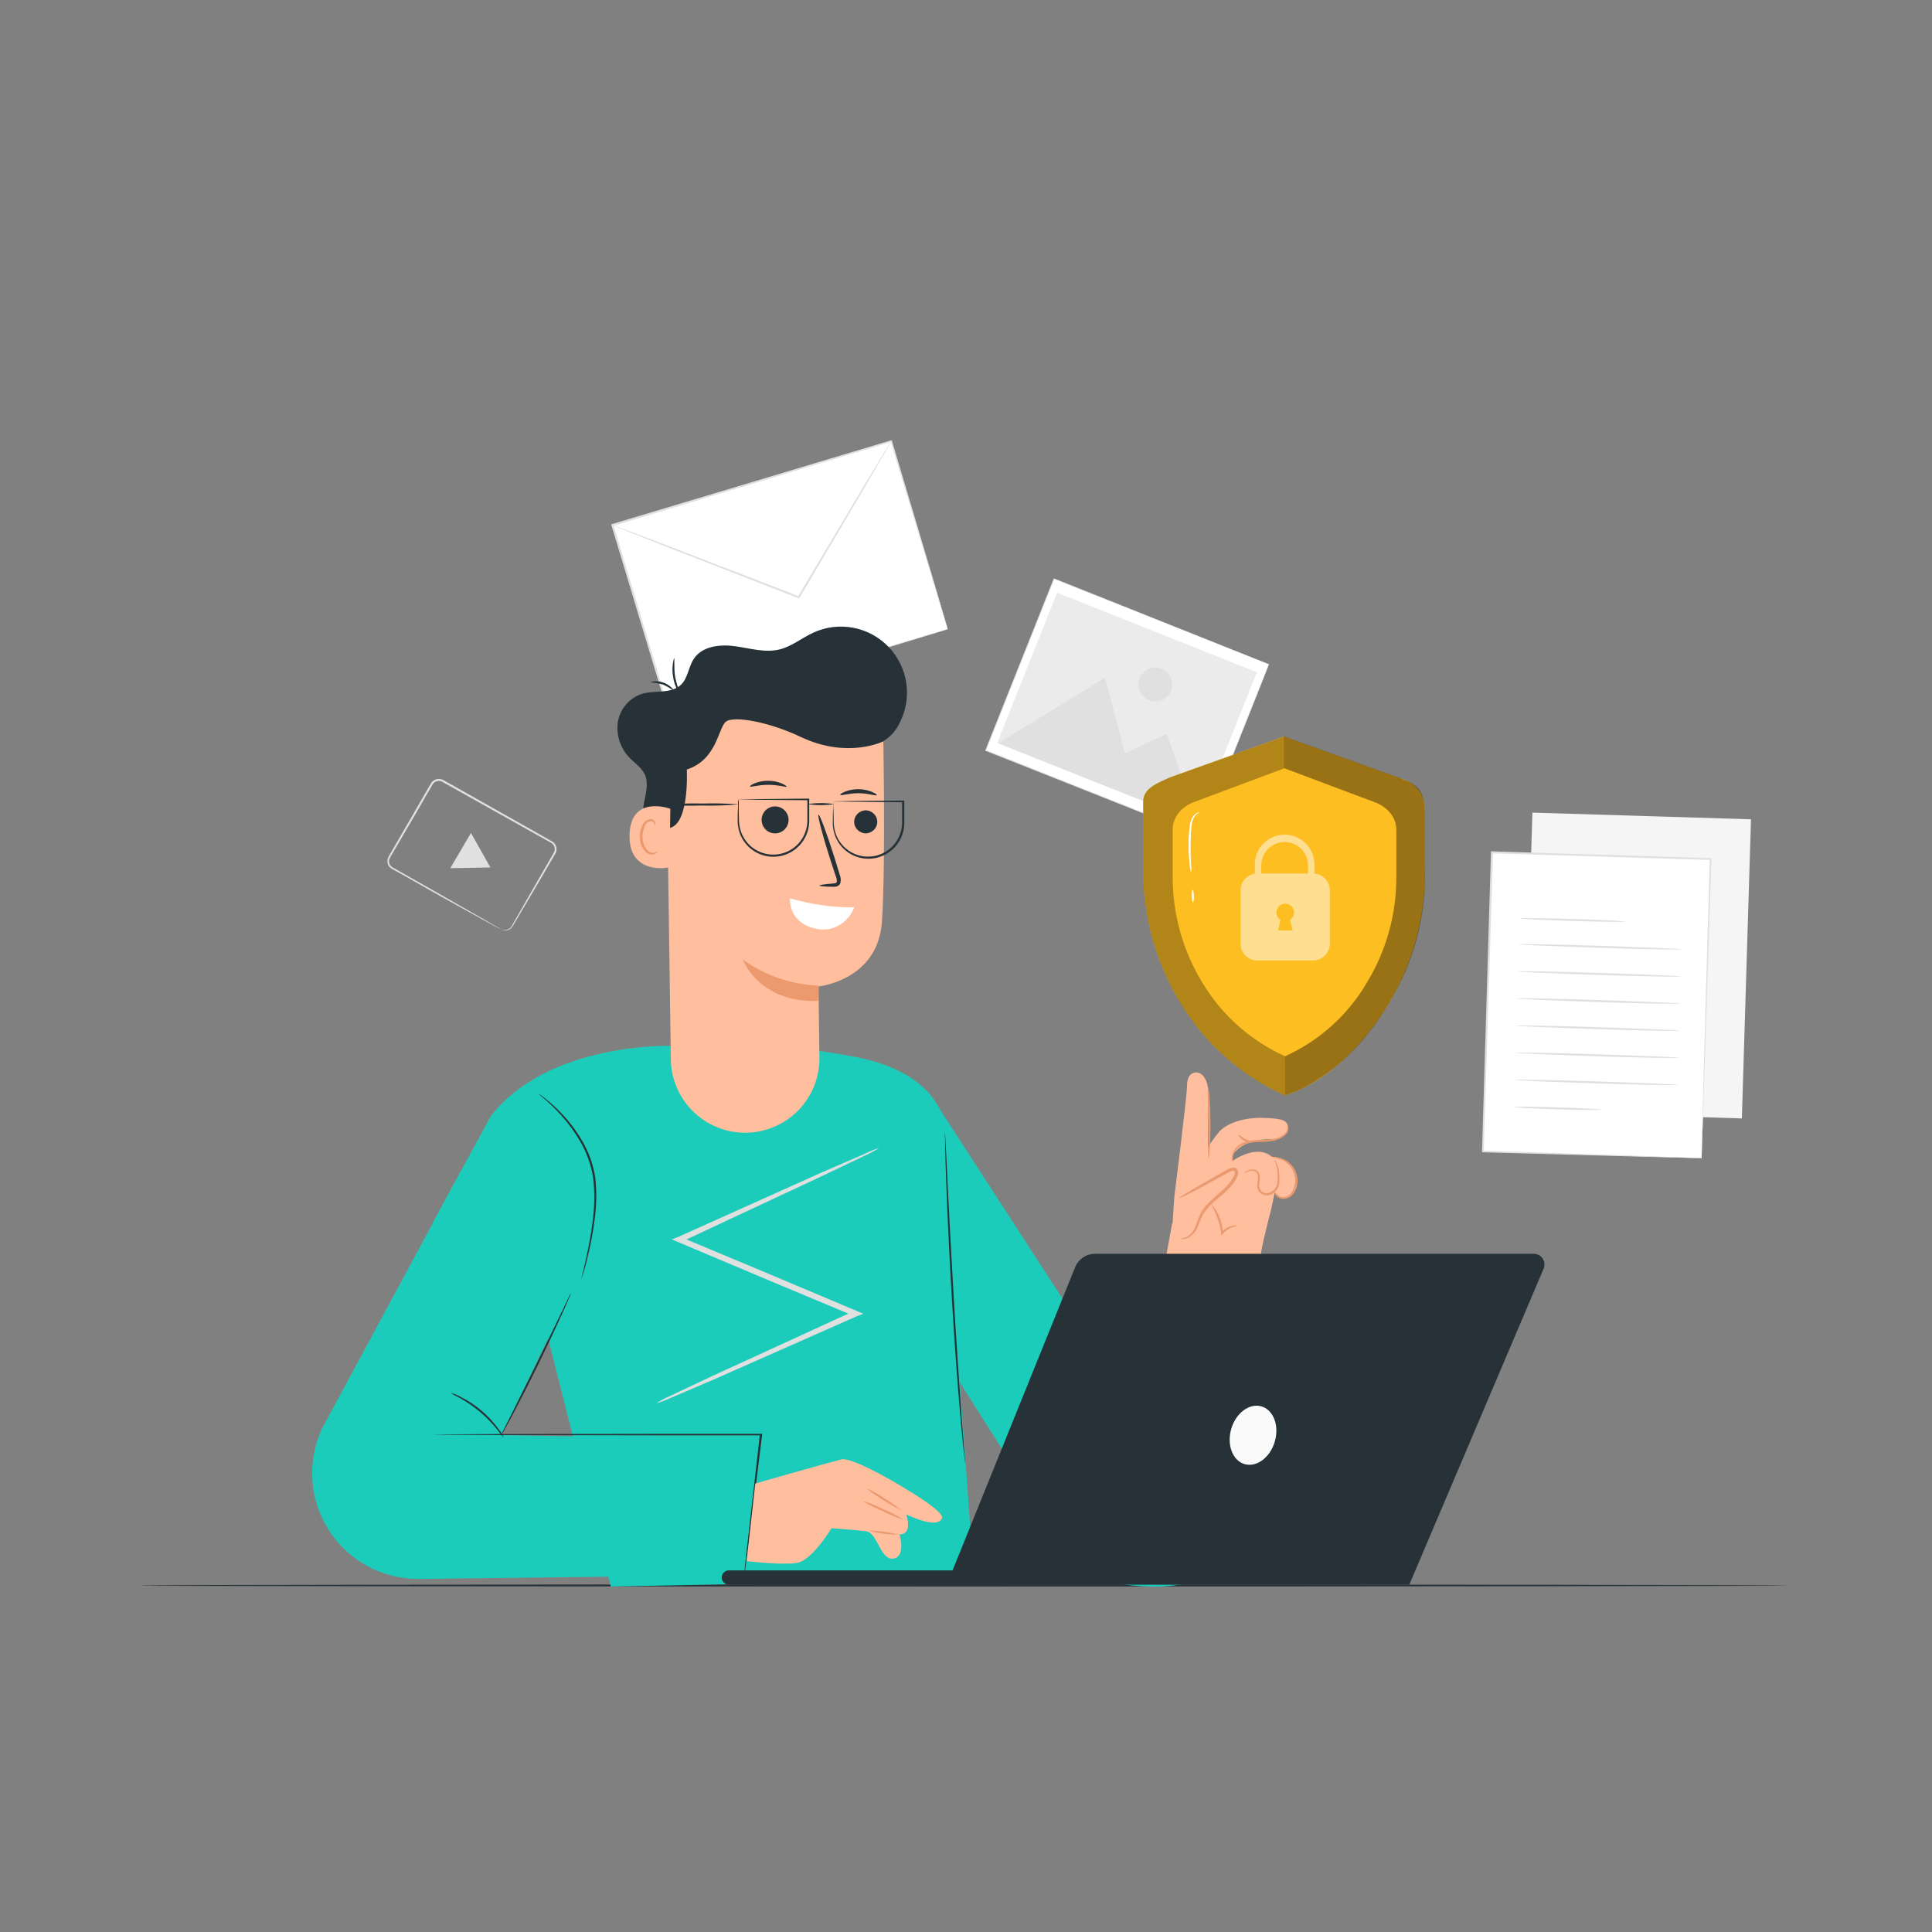 <svg width="541" height="541" viewBox="0 0 541 541" fill="none" xmlns="http://www.w3.org/2000/svg">
<rect x="0" y="0" width="541" height="541" fill="#808080" stroke="none"/>
<g clip-path="url(#clip0_601_8294)">
<path d="M249.558 123.548L171.474 147.034L187.304 199.666L265.389 176.18L249.558 123.548Z" fill="white"/>
<path d="M265.402 176.129C265.402 176.129 265.283 175.795 265.089 175.168C264.894 174.542 264.603 173.591 264.225 172.382C263.48 169.941 262.378 166.366 260.985 161.809C258.198 152.661 254.213 139.539 249.353 123.566L249.634 123.717L171.572 147.293L171.766 146.937L187.577 199.576L187.253 199.403L243.5 182.609L259.602 177.846L263.922 176.583L265.002 176.259L265.391 176.162L265.046 176.281L263.966 176.626L259.732 177.922L243.726 182.815L187.394 199.889L187.145 199.965L187.07 199.716C182.242 183.678 176.864 165.848 171.215 147.088L171.14 146.818L171.399 146.742L249.494 123.306L249.71 123.242L249.774 123.458C254.559 139.517 258.479 152.704 261.222 161.895C262.562 166.453 263.62 170.017 264.333 172.468C264.689 173.656 264.948 174.574 265.143 175.222C265.337 175.87 265.402 176.129 265.402 176.129Z" fill="#E0E0E0"/>
<path d="M249.569 123.533C249.541 123.616 249.505 123.695 249.461 123.771L249.094 124.44C248.738 125.056 248.252 125.909 247.647 126.989L242.193 136.353L223.898 167.381L223.768 167.586L223.552 167.5L221.165 166.582L185.99 152.855L175.352 148.643L172.479 147.466L171.734 147.153C171.645 147.123 171.561 147.079 171.485 147.023C171.579 147.031 171.671 147.057 171.755 147.099L172.511 147.358L175.438 148.438L186.13 152.488L221.36 166.053L223.757 166.982L223.412 167.1C230.648 154.95 237.149 144.064 241.858 136.148L247.463 126.881C248.111 125.801 248.63 124.991 248.997 124.376L249.418 123.738C249.505 123.598 249.559 123.522 249.569 123.533Z" fill="#E0E0E0"/>
<path d="M429.108 227.55L426.549 311.309L487.756 313.179L490.315 229.421L429.108 227.55Z" fill="#F5F5F5"/>
<path d="M417.839 238.685L415.28 322.443L476.488 324.313L479.047 240.555L417.839 238.685Z" fill="white"/>
<path d="M476.478 324.294C476.47 324.158 476.47 324.021 476.478 323.884C476.478 323.603 476.478 323.214 476.478 322.707C476.478 321.627 476.532 320.115 476.586 318.128C476.694 314.121 476.845 308.3 477.039 300.923C477.46 286.181 478.054 265.283 478.756 240.54L479.005 240.8L417.801 238.953L418.093 238.683C417.11 270.003 416.214 298.936 415.479 322.437L415.252 322.199L459.705 323.679L472.071 324.111L475.311 324.24L476.445 324.294H475.365L472.125 324.219L459.813 323.906L415.22 322.664H414.993V322.437C415.695 298.925 416.559 269.96 417.499 238.672V238.391H417.79L478.983 240.292H479.242V240.551C478.432 265.391 477.752 286.322 477.266 301.096C477.018 308.44 476.812 314.25 476.683 318.236C476.607 320.201 476.553 321.713 476.51 322.761C476.51 323.258 476.51 323.646 476.456 323.916C476.402 324.186 476.478 324.294 476.478 324.294Z" fill="#E0E0E0"/>
<path d="M455.18 258.058C455.18 258.22 448.516 258.134 440.308 257.885C432.1 257.637 425.437 257.302 425.437 257.151C425.437 257 432.111 257.075 440.319 257.324C448.527 257.572 455.18 257.907 455.18 258.058Z" fill="#E0E0E0"/>
<path d="M470.99 265.834C470.99 265.985 460.73 265.834 448.073 265.413C435.415 264.992 425.155 264.581 425.166 264.43C425.177 264.279 435.426 264.43 448.094 264.851C460.763 265.273 471.001 265.672 470.99 265.834Z" fill="#E0E0E0"/>
<path d="M470.764 273.427C470.764 273.578 460.493 273.427 447.836 273.005C435.178 272.584 424.929 272.174 424.929 272.023C424.929 271.871 435.2 272.023 447.857 272.444C460.515 272.865 470.764 273.265 470.764 273.427Z" fill="#E0E0E0"/>
<path d="M470.527 281.019C470.527 281.17 460.267 281.019 447.609 280.598C434.951 280.176 424.702 279.766 424.702 279.615C424.702 279.464 434.973 279.615 447.631 280.036C460.288 280.457 470.537 280.889 470.527 281.019Z" fill="#E0E0E0"/>
<path d="M470.3 288.611C470.3 288.762 460.029 288.611 447.382 288.19C434.736 287.769 424.465 287.358 424.465 287.207C424.465 287.056 434.736 287.207 447.393 287.628C460.051 288.05 470.3 288.449 470.3 288.611Z" fill="#E0E0E0"/>
<path d="M470.073 296.204C470.073 296.355 459.802 296.204 447.144 295.783C434.486 295.361 424.237 294.951 424.237 294.8C424.237 294.649 434.508 294.8 447.166 295.221C459.823 295.642 470.073 296.009 470.073 296.204Z" fill="#E0E0E0"/>
<path d="M469.835 303.796C469.835 303.947 459.564 303.796 446.918 303.375C434.271 302.954 424 302.543 424.011 302.392C424.022 302.241 434.271 302.392 446.928 302.813C459.586 303.235 469.846 303.634 469.835 303.796Z" fill="#E0E0E0"/>
<path d="M448.408 310.741C448.408 310.892 442.889 310.849 436.085 310.644C429.281 310.438 423.773 310.136 423.773 309.985C423.773 309.834 429.292 309.877 436.096 310.082C442.9 310.287 448.408 310.579 448.408 310.741Z" fill="#E0E0E0"/>
<path d="M295.181 162.053L276.029 210.156L336.193 234.11L355.345 186.007L295.181 162.053Z" fill="white"/>
<path d="M355.334 186.011L355.042 185.903L354.2 185.579L350.96 184.283L338.615 179.369L295.134 162.089L295.264 162.035L276.126 210.127L276.062 209.976L336.218 233.952H336.099C341.888 219.459 346.694 207.449 350.042 199.057C351.726 194.867 353.044 191.573 353.94 189.337L355.02 186.778L355.377 185.892L355.042 186.767C354.815 187.35 354.48 188.203 354.038 189.316C353.152 191.562 351.878 194.856 350.193 199.036C346.856 207.438 342.071 219.48 336.315 234.006V234.093H336.228L275.986 210.257H275.878V210.149C282.801 192.783 289.335 176.367 295.037 162.057V161.959H295.124L338.712 179.369L350.992 184.294L354.232 185.59L355.064 185.925L355.334 186.011Z" fill="#E0E0E0"/>
<path d="M296.005 165.961L279.266 208.003L335.205 230.275L351.944 188.233L296.005 165.961Z" fill="#EBEBEB"/>
<path d="M279.485 208.13L309.434 189.77L315.028 210.938L326.714 205.473L335.429 230.399L279.485 208.13Z" fill="#E0E0E0"/>
<path d="M327.945 193.409C327.598 194.281 327.001 195.03 326.228 195.562C325.455 196.094 324.542 196.384 323.604 196.397C322.667 196.41 321.746 196.144 320.959 195.633C320.172 195.123 319.555 194.39 319.184 193.529C318.814 192.667 318.707 191.714 318.878 190.792C319.049 189.87 319.49 189.019 320.144 188.347C320.799 187.676 321.638 187.213 322.556 187.018C323.473 186.824 324.428 186.905 325.299 187.253C325.878 187.483 326.405 187.825 326.852 188.259C327.298 188.693 327.654 189.21 327.9 189.782C328.146 190.354 328.276 190.969 328.284 191.591C328.292 192.214 328.177 192.832 327.945 193.409Z" fill="#E0E0E0"/>
<path d="M140.306 260.218C140.712 260.386 141.152 260.456 141.591 260.423C142.116 260.363 142.605 260.123 142.973 259.743C143.4 259.152 143.78 258.527 144.107 257.875L151.116 245.649L153.449 241.61L154.691 239.45C154.907 239.106 155.095 238.745 155.253 238.37C155.366 237.997 155.366 237.598 155.253 237.225C155.156 236.841 154.94 236.497 154.637 236.242C154.291 235.997 153.93 235.774 153.557 235.573L151.149 234.233L146.138 231.425L123.825 218.908C123.385 218.673 122.873 218.609 122.388 218.728C121.904 218.848 121.48 219.143 121.2 219.556L119.526 222.429C118.446 224.33 117.366 226.22 116.286 228.067L110.022 238.769C109.774 239.191 109.526 239.612 109.288 240.033C109.047 240.398 108.923 240.827 108.932 241.264C108.949 241.691 109.104 242.1 109.374 242.431C109.681 242.749 110.048 243.002 110.454 243.176L115.174 245.854L123.62 250.649L135.845 257.637L139.161 259.559L140.014 260.067C140.208 260.186 140.306 260.251 140.295 260.261L139.992 260.121L139.107 259.657L135.748 257.821L123.425 250.995L114.98 246.211L110.249 243.565C109.791 243.362 109.376 243.072 109.029 242.711C108.691 242.294 108.498 241.779 108.478 241.243C108.455 240.708 108.598 240.18 108.888 239.731C109.126 239.309 109.374 238.888 109.623 238.467L115.811 227.786L119.051 222.148L120.747 219.243C121.104 218.713 121.646 218.335 122.266 218.181C122.887 218.028 123.542 218.11 124.106 218.411L146.397 230.972L151.408 233.801L153.795 235.162C154.207 235.372 154.604 235.61 154.983 235.875C155.359 236.196 155.627 236.627 155.75 237.106C155.879 237.565 155.879 238.051 155.75 238.51C155.577 238.919 155.372 239.313 155.134 239.687L153.87 241.847L151.516 245.876C148.503 250.973 146.062 255.11 144.356 258.015C144.001 258.668 143.597 259.293 143.146 259.883C142.744 260.277 142.217 260.518 141.656 260.564C141.316 260.589 140.976 260.533 140.662 260.402C140.535 260.357 140.415 260.296 140.306 260.218Z" fill="#E0E0E0"/>
<path d="M134.603 238.078L137.325 242.906L131.709 243.014L126.093 243.111L128.987 238.175L131.882 233.24L134.603 238.078Z" fill="#E0E0E0"/>
<path d="M500.864 443.969C500.864 444.131 397.562 444.261 270.176 444.261C142.79 444.261 39.456 444.153 39.456 443.969C39.456 443.786 142.736 443.667 270.176 443.667C397.616 443.667 500.864 443.829 500.864 443.969Z" fill="#263238"/>
<path d="M153.655 375.378L121.05 342.622L137.444 312.512C153.839 291.516 188.55 292.866 188.55 292.866C205.674 291.702 222.878 292.759 239.731 296.009C267.303 301.409 265.079 319.618 265.079 319.618L268.772 387.194L272.736 442.22L171.054 444.272L153.655 375.422" fill="#1CCCBA"/>
<path d="M208.433 441.053L117.356 442.133C112.339 442.192 107.389 440.974 102.972 438.594C98.555 436.214 94.815 432.751 92.103 428.529C89.392 424.307 87.798 419.465 87.472 414.458C87.145 409.451 88.097 404.443 90.237 399.905L129.182 327.686L164.66 351.662L140.457 401.849L214.178 403.167L208.433 441.053Z" fill="#1CCCBA"/>
<path d="M261.86 308.602L334.944 421.44L292.306 424.227C292.306 424.227 266.839 384.105 267.412 384.926C268.427 386.438 261.86 308.602 261.86 308.602Z" fill="#1CCCBA"/>
<path d="M162.824 358.152C162.827 357.954 162.86 357.757 162.921 357.569C163.029 357.137 163.148 356.597 163.31 355.928C163.645 354.513 164.142 352.461 164.649 349.912C165.157 347.363 165.729 344.296 166.086 340.883C166.525 337.184 166.525 333.447 166.086 329.748C165.5 326.081 164.221 322.558 162.317 319.37C160.786 316.744 158.976 314.293 156.917 312.058C155.529 310.53 154.05 309.088 152.489 307.738C151.893 307.272 151.324 306.775 150.782 306.248C150.958 306.335 151.124 306.44 151.279 306.561C151.581 306.788 152.067 307.101 152.629 307.565C154.253 308.847 155.783 310.244 157.208 311.745C159.337 313.963 161.207 316.416 162.781 319.056C164.752 322.295 166.073 325.886 166.669 329.63C167.097 333.374 167.068 337.157 166.583 340.894C166.218 343.935 165.699 346.956 165.027 349.944C164.466 352.504 163.947 354.545 163.505 355.949C163.31 356.651 163.137 357.191 163.019 357.558C162.973 357.762 162.908 357.961 162.824 358.152Z" fill="#263238"/>
<path d="M159.887 362.041C159.731 362.603 159.521 363.149 159.261 363.671C158.829 364.751 158.181 366.199 157.349 367.991C155.697 371.653 153.353 376.685 150.653 382.193C147.953 387.701 145.404 392.637 143.514 396.233C142.564 398.005 141.786 399.473 141.235 400.413C140.972 400.936 140.669 401.438 140.328 401.914C140.522 401.363 140.76 400.828 141.041 400.316C141.592 399.236 142.305 397.789 143.201 396.05L150.189 382.01C152.835 376.534 155.243 371.588 157.036 367.883C157.878 366.144 158.569 364.697 159.109 363.563C159.325 363.035 159.586 362.525 159.887 362.041Z" fill="#263238"/>
<path d="M208.432 441.053C208.432 441.053 208.432 440.988 208.432 440.869C208.432 440.751 208.432 440.535 208.432 440.308C208.486 439.789 208.562 439.066 208.648 438.148C208.864 436.225 209.167 433.493 209.545 430.048C210.344 423.06 211.489 413.232 212.785 401.644L213.044 401.925H186.141L139.15 401.849L124.894 401.763L121.017 401.709H120.002H119.656C119.771 401.695 119.887 401.695 120.002 401.709H121.017L124.894 401.655L139.15 401.568L186.217 401.493H213.119H213.411V401.773C211.985 413.351 210.787 423.179 209.923 430.156C209.491 433.59 209.134 436.323 208.843 438.245C208.727 439.152 208.63 439.872 208.551 440.405L208.465 440.956C208.454 440.988 208.443 441.053 208.432 441.053Z" fill="#263238"/>
<path d="M141.095 402.648C140.442 401.928 139.836 401.167 139.28 400.369C136.37 396.715 132.765 393.673 128.675 391.416C127.801 390.993 126.95 390.525 126.126 390.012C127.085 390.237 128.005 390.601 128.858 391.092C133.119 393.197 136.803 396.307 139.594 400.153C140.207 400.912 140.712 401.751 141.095 402.648Z" fill="#263238"/>
<path d="M270.284 409.798C270.205 409.49 270.154 409.176 270.133 408.858C270.057 408.2 269.96 407.303 269.83 406.169C269.582 403.836 269.247 400.456 268.891 396.276C268.146 387.906 267.292 376.329 266.536 363.542C265.78 350.754 265.251 339.155 264.949 330.764C264.798 326.562 264.69 323.204 264.646 320.817C264.646 319.683 264.646 318.786 264.592 318.117C264.576 317.804 264.576 317.49 264.592 317.177C264.652 317.487 264.685 317.801 264.69 318.117C264.69 318.776 264.776 319.683 264.841 320.817C264.96 323.214 265.122 326.595 265.327 330.742C265.726 339.134 266.32 350.711 267.076 363.509C267.832 376.307 268.632 387.863 269.236 396.244C269.56 400.38 269.82 403.804 270.003 406.158C270.09 407.238 270.154 408.189 270.208 408.848C270.262 409.161 270.288 409.48 270.284 409.798Z" fill="#263238"/>
<path d="M315.579 405.456C315.193 405.163 314.832 404.838 314.499 404.484L311.54 401.633L301.377 391.676L301.831 391.492C301.744 394.149 301.658 397.022 301.561 400.013C301.464 403.005 301.345 405.975 301.248 408.653V409.28L300.805 408.837L290.912 398.739L288.082 395.79C287.731 395.456 287.406 395.095 287.11 394.71C287.495 395.006 287.856 395.331 288.19 395.682L291.128 398.523L301.172 408.48L300.708 408.664C300.794 405.964 300.891 403.048 300.988 400.024C301.086 397 301.204 394.16 301.302 391.503V390.887L301.734 391.319L311.745 401.428L314.607 404.387C314.96 404.716 315.286 405.073 315.579 405.456Z" fill="#E0E0E0"/>
<path d="M246.217 321.418C244.924 322.253 243.567 322.983 242.158 323.601L230.6 329.123L190.537 347.865L190.507 346.357L215.06 356.619L239.953 367.114L241.751 367.882L239.96 368.558L199.719 386.354L188.033 391.345C186.658 392.006 185.228 392.546 183.759 392.959C185.041 392.129 186.392 391.413 187.798 390.819L199.286 385.397L239.28 367.042L239.279 368.562L214.422 358.162L189.908 347.813L188.11 347.045L189.901 346.369L230.266 328.236L242.022 323.146C243.375 322.465 244.777 321.888 246.217 321.418Z" fill="#E0E0E0"/>
<path d="M211.489 415.425C211.489 415.425 229.655 410.187 235.671 408.653C238.014 408.059 248.047 413.351 254.981 417.758C254.981 417.758 264.528 423.417 263.761 425.156C262.908 427.078 259.441 426.689 253.771 424.076C253.771 424.076 255.737 429.767 251.881 429.638C251.881 429.638 253.793 435.794 250.186 436.431C246.579 437.068 245.736 429.217 242.561 428.795C239.386 428.374 232.841 427.942 232.841 427.942C232.841 427.942 227.365 437.014 223.121 437.662C218.877 438.31 209.081 437.155 209.081 437.155L211.489 415.425Z" fill="#FFBE9D"/>
<path d="M242.496 416.678C244.274 417.47 245.974 418.428 247.572 419.54C249.268 420.499 250.866 421.62 252.346 422.888C248.867 421.145 245.568 419.065 242.496 416.678Z" fill="#EB996E"/>
<path d="M241.427 420.209C243.502 420.862 245.518 421.689 247.453 422.682C249.454 423.495 251.383 424.474 253.22 425.609C251.144 424.963 249.128 424.139 247.194 423.147C245.189 422.338 243.26 421.355 241.427 420.209Z" fill="#EB996E"/>
<path d="M243.37 428.644C246.114 428.634 248.846 428.997 251.492 429.724C248.748 429.731 246.016 429.368 243.37 428.644Z" fill="#EB996E"/>
<path d="M187.848 227.969C188.061 228.669 188.065 229.416 187.856 230.118C187.648 230.819 187.238 231.444 186.677 231.914C186.116 232.384 185.429 232.679 184.702 232.761C183.975 232.843 183.24 232.709 182.588 232.376C180.126 231.134 179.812 227.732 180.298 225.021C180.784 222.31 181.702 219.405 180.568 216.888C179.694 214.966 177.804 213.746 176.335 212.234C175.039 210.919 174.065 209.323 173.489 207.569C172.914 205.815 172.753 203.951 173.019 202.125C173.33 200.304 174.139 198.604 175.354 197.213C176.57 195.821 178.147 194.793 179.91 194.241C183.528 193.236 187.988 194.349 190.71 191.724C192.664 189.824 192.783 186.724 194.295 184.456C196.639 180.935 201.596 180.374 205.786 180.946C209.977 181.518 214.232 182.868 218.336 181.842C221.76 180.989 224.568 178.602 227.786 177.134C231.294 175.53 235.215 175.063 239.001 175.798C242.787 176.532 246.249 178.432 248.903 181.23C251.556 184.029 253.269 187.587 253.801 191.407C254.333 195.227 253.658 199.118 251.87 202.535C250.678 205.036 248.649 207.042 246.135 208.205" fill="#263238"/>
<path d="M208.691 317.188C211.446 317.183 214.171 316.631 216.71 315.564C219.25 314.497 221.552 312.937 223.484 310.974C225.415 309.011 226.938 306.685 227.964 304.129C228.99 301.573 229.498 298.839 229.46 296.085L229.19 276.234C229.19 276.234 245.865 274.56 246.967 258.036C248.068 241.512 247.28 203.378 247.28 203.378C238.105 198.826 227.881 196.803 217.664 197.519C207.447 198.235 197.605 201.663 189.154 207.449L186.605 209.21L187.847 296.625C187.913 302.107 190.139 307.342 194.042 311.192C197.945 315.042 203.209 317.197 208.691 317.188Z" fill="#FFBE9D"/>
<path d="M242.15 233.348C241.333 233.257 240.578 232.88 240.031 232.287C239.483 231.695 239.181 230.928 239.181 230.135C239.181 229.341 239.483 228.574 240.031 227.982C240.578 227.389 241.333 227.012 242.15 226.921C242.328 226.879 242.514 226.879 242.691 226.921C243.509 227.012 244.263 227.389 244.811 227.982C245.358 228.574 245.661 229.341 245.661 230.135C245.661 230.928 245.358 231.695 244.811 232.287C244.263 232.88 243.509 233.257 242.691 233.348C242.512 233.376 242.329 233.376 242.15 233.348Z" fill="#263238"/>
<path d="M219.192 226.481C219.807 226.907 220.282 227.506 220.557 228.201C220.831 228.897 220.893 229.659 220.735 230.39C220.577 231.121 220.205 231.788 219.667 232.308C219.129 232.828 218.449 233.176 217.713 233.309C216.977 233.442 216.218 233.353 215.532 233.055C214.846 232.756 214.264 232.261 213.86 231.632C213.456 231.002 213.248 230.267 213.261 229.519C213.275 228.771 213.511 228.045 213.938 227.43C214.509 226.609 215.384 226.047 216.369 225.869C217.354 225.691 218.369 225.911 219.192 226.481Z" fill="#263238"/>
<path d="M229.461 247.982C229.461 247.809 230.875 247.593 233.187 247.398C233.781 247.398 234.267 247.258 234.321 246.945C234.364 246.349 234.249 245.753 233.986 245.217C233.478 243.672 232.971 242.117 232.431 240.486C230.271 233.758 228.856 228.218 229.191 228.11C229.525 228.002 231.534 233.369 233.662 240.098C234.159 241.739 234.645 243.338 235.109 244.85C235.452 245.636 235.52 246.514 235.303 247.344C235.207 247.568 235.059 247.766 234.871 247.922C234.683 248.078 234.461 248.187 234.223 248.241C233.887 248.316 233.541 248.341 233.197 248.316C230.865 248.273 229.461 248.165 229.461 247.982Z" fill="#263238"/>
<path d="M221.219 251.543C227.105 253.27 233.155 254.126 239.2 254.09C238.363 256.257 236.859 258.029 234.933 259.118C233.006 260.207 230.771 260.55 228.591 260.089C220.485 258.347 221.219 251.543 221.219 251.543Z" fill="white"/>
<path d="M229.255 275.997C221.61 275.724 214.219 273.183 208.022 268.696C208.022 268.696 212.472 280.867 229.05 280.284L229.255 275.997Z" fill="#EB996E"/>
<path d="M247.421 207.557C247.421 207.557 237.431 212.633 224.201 206.348C215.561 202.222 205.441 200.31 203.259 202.092C201.078 203.874 200.786 212.73 192.319 215.484C192.319 215.484 193.237 232.397 186.476 231.922C179.715 231.447 183.431 205.17 183.431 205.17L199.771 196.79L217.71 193.042L234.72 195.105L247.917 198.442L247.421 207.557Z" fill="#263238"/>
<path d="M187.708 226.49C187.438 226.349 176.53 222.504 176.281 233.834C176.033 245.163 187.449 243.079 187.47 242.755C187.492 242.431 187.708 226.49 187.708 226.49Z" fill="#FFBE9D"/>
<path d="M184.1 238.38C184.1 238.38 183.895 238.521 183.56 238.661C183.085 238.854 182.555 238.854 182.08 238.661C180.892 238.197 179.92 236.274 179.92 234.233C179.919 233.26 180.129 232.298 180.536 231.414C180.652 231.063 180.851 230.746 181.116 230.488C181.381 230.231 181.705 230.041 182.059 229.935C182.287 229.893 182.523 229.926 182.731 230.029C182.939 230.132 183.109 230.3 183.214 230.507C183.355 230.82 183.279 231.047 183.333 231.069C183.387 231.09 183.581 230.885 183.506 230.421C183.446 230.138 183.294 229.883 183.074 229.697C182.768 229.457 182.381 229.344 181.994 229.384C181.526 229.464 181.087 229.664 180.718 229.962C180.35 230.261 180.064 230.649 179.888 231.09C179.389 232.063 179.13 233.14 179.132 234.233C179.132 236.512 180.277 238.683 181.897 239.19C182.2 239.283 182.519 239.307 182.833 239.263C183.146 239.218 183.446 239.105 183.711 238.931C184.1 238.661 184.1 238.402 184.1 238.38Z" fill="#EB996E"/>
<path d="M181.94 191.033C183.233 190.654 184.613 190.704 185.875 191.175C187.136 191.646 188.211 192.513 188.939 193.647C187.932 192.884 186.846 192.232 185.699 191.703C184.473 191.35 183.213 191.125 181.94 191.033Z" fill="#263238"/>
<path d="M188.755 184.251C188.96 184.251 188.647 186.638 189.035 189.467C189.371 191.169 189.904 192.825 190.623 194.403C190.623 194.403 190.148 194.003 189.673 193.161C189.063 192.04 188.66 190.818 188.485 189.554C188.17 187.789 188.262 185.975 188.755 184.251Z" fill="#263238"/>
<path d="M235.292 222.569C235.227 222.439 235.713 222.04 236.631 221.673C239.068 220.73 241.773 220.757 244.191 221.748C245.098 222.137 245.584 222.537 245.519 222.666C245.379 222.969 243.197 222.115 240.4 222.115C237.603 222.115 235.421 222.904 235.292 222.569Z" fill="#263238"/>
<path d="M210.02 220.215C209.956 220.085 210.442 219.697 211.36 219.319C212.568 218.851 213.855 218.62 215.15 218.638C216.451 218.638 217.74 218.895 218.941 219.394C219.848 219.783 220.324 220.183 220.27 220.323C220.216 220.463 217.948 219.772 215.14 219.761C212.332 219.751 210.172 220.517 210.02 220.215Z" fill="#263238"/>
<path d="M233.337 224.383C233.362 224.606 233.362 224.831 233.337 225.053C233.337 225.528 233.337 226.133 233.391 226.878C233.445 227.623 233.391 228.628 233.456 229.708C233.416 230.954 233.598 232.198 233.996 233.38C234.517 234.913 235.418 236.289 236.616 237.379C237.814 238.469 239.268 239.237 240.843 239.611C241.747 239.832 242.68 239.912 243.608 239.849C244.574 239.806 245.526 239.605 246.427 239.255C248.348 238.535 249.985 237.213 251.093 235.486C252.141 233.837 252.668 231.91 252.605 229.956C252.605 228.023 252.605 226.165 252.605 224.383L252.864 224.643L238.824 224.513L234.752 224.437H233.672H233.273C233.735 224.386 234.201 224.364 234.666 224.373L238.673 224.297L252.864 224.167H253.22V224.437C253.22 226.219 253.22 228.077 253.22 230.01C253.293 232.07 252.739 234.103 251.633 235.842C250.458 237.671 248.723 239.069 246.686 239.827C245.729 240.195 244.719 240.403 243.695 240.443C242.718 240.501 241.738 240.41 240.789 240.173C239.137 239.774 237.616 238.956 236.371 237.798C235.127 236.641 234.201 235.182 233.683 233.563C233.295 232.328 233.134 231.033 233.208 229.74C233.208 228.66 233.208 227.656 233.262 226.835C233.316 226.014 233.262 225.507 233.316 225.031C233.306 224.815 233.313 224.599 233.337 224.383Z" fill="#263238"/>
<path d="M206.867 223.822C206.867 223.822 206.867 224.07 206.867 224.491V226.317C206.867 227.116 206.867 228.066 206.921 229.157C206.892 230.403 207.075 231.644 207.461 232.829C207.958 234.251 208.775 235.54 209.847 236.598C211.086 237.802 212.627 238.649 214.308 239.05C216.166 239.498 218.116 239.373 219.902 238.693C221.818 237.974 223.45 236.656 224.557 234.935C225.609 233.287 226.14 231.36 226.08 229.405C226.08 227.472 226.08 225.604 226.08 223.822L226.339 224.081L212.299 223.951L208.238 223.887H207.158H206.759C207.218 223.836 207.679 223.814 208.141 223.822L212.148 223.757L226.339 223.627H226.598V223.887C226.598 225.669 226.598 227.537 226.598 229.47C226.663 231.531 226.106 233.563 225 235.302C223.826 237.124 222.095 238.518 220.064 239.277C219.107 239.643 218.097 239.851 217.073 239.892C216.093 239.95 215.109 239.859 214.157 239.622C212.392 239.188 210.779 238.28 209.491 236.998C208.377 235.879 207.541 234.514 207.05 233.013C206.662 231.777 206.501 230.482 206.575 229.189C206.575 228.109 206.575 227.105 206.64 226.284C206.705 225.463 206.64 224.956 206.64 224.481C206.679 224.25 206.756 224.028 206.867 223.822Z" fill="#263238"/>
<path d="M233.575 225.172C231.105 225.547 228.593 225.547 226.123 225.172C228.592 224.783 231.106 224.783 233.575 225.172Z" fill="#263238"/>
<path d="M186.26 225.312C189.693 225.026 193.14 224.922 196.585 224.999C200.032 224.901 203.482 224.984 206.92 225.248C203.487 225.547 200.04 225.652 196.595 225.561C193.148 225.671 189.698 225.588 186.26 225.312Z" fill="#263238"/>
<path d="M297.359 429.119C299.786 433.623 303.462 437.331 307.945 439.797C312.428 442.262 317.528 443.381 322.631 443.019C328.661 442.597 334.366 440.131 338.806 436.03C343.245 431.928 346.153 426.435 347.05 420.458L353.314 348.756L328.226 342.557L317.977 398.717C317.977 398.717 312.62 422.25 297.359 429.119Z" fill="#FFBE9D"/>
<path d="M327.999 347.752L328.831 335.17C328.831 335.17 332.384 306.939 332.384 304.174C332.384 300.999 333.907 300.221 335.084 300.308C336.909 300.426 338.205 302.684 338.324 305.416C338.324 306.356 338.237 321.281 338.237 321.281C339.1 319.871 340.064 318.524 341.121 317.253C343.281 314.456 348.508 312.857 353.833 313.03C359.157 313.203 360.615 313.721 360.647 315.784C360.629 316.178 360.522 316.563 360.335 316.911C360.148 317.258 359.886 317.56 359.567 317.793C358.585 318.612 357.336 319.042 356.057 319.002C347.536 318.851 345.257 323.398 345.257 323.398L345.149 325.05C345.149 325.05 350.323 321.346 354.448 322.89C355.058 323.116 355.616 323.461 356.09 323.906C357.251 323.91 358.392 324.218 359.397 324.8C360.403 325.381 361.24 326.215 361.824 327.219C362.408 328.223 362.719 329.363 362.727 330.525C362.734 331.686 362.438 332.83 361.868 333.842C361.646 334.361 361.27 334.799 360.791 335.099C360.312 335.398 359.753 335.543 359.189 335.516C358.618 335.344 358.101 335.028 357.688 334.598C357.446 334.392 357.19 334.205 356.921 334.036L355.971 338.604C355.971 338.604 353.282 348.756 352.612 353.314" fill="#FFBE9D"/>
<path d="M330.451 346.769C332.006 347.201 333.616 346.056 334.458 344.674C335.3 343.292 335.657 341.661 336.391 340.214C338.616 335.894 343.951 333.842 345.992 329.414C346.273 328.798 346.424 327.956 345.884 327.545C345.344 327.135 344.675 327.47 344.124 327.772L330.084 335.548" fill="#FFBE9D"/>
<path d="M330.073 335.527C330.51 335.139 330.993 334.805 331.51 334.533C332.46 333.939 333.853 333.118 335.581 332.114L341.683 328.625L343.444 327.632C344.1 327.113 344.935 326.876 345.766 326.973C346.022 327.056 346.248 327.215 346.412 327.429C346.575 327.643 346.67 327.902 346.684 328.172C346.712 328.616 346.634 329.06 346.457 329.468C346.132 330.188 345.726 330.869 345.247 331.498C343.303 334.025 340.787 335.613 338.972 337.46C338.09 338.296 337.34 339.261 336.748 340.322C336.218 341.315 335.884 342.352 335.473 343.292C335.221 344.076 334.8 344.796 334.241 345.4C333.681 346.004 332.996 346.479 332.233 346.791C331.078 347.137 330.43 346.791 330.473 346.726C331.032 346.743 331.59 346.652 332.114 346.456C332.79 346.111 333.386 345.63 333.866 345.042C334.346 344.455 334.698 343.774 334.901 343.043C335.247 341.997 335.647 340.97 336.1 339.965C336.695 338.816 337.472 337.769 338.4 336.866C340.258 334.922 342.72 333.291 344.534 330.947C344.962 330.381 345.324 329.769 345.614 329.122C345.884 328.507 345.841 327.891 345.496 327.826C345.15 327.761 344.47 328.053 343.876 328.388L342.083 329.36L335.894 332.729C334.123 333.669 332.654 334.403 331.682 334.889C331.179 335.177 330.637 335.391 330.073 335.527Z" fill="#EB996E"/>
<path d="M344.955 325.169C345.05 324.147 345.387 323.162 345.938 322.296C346.578 321.408 347.486 320.749 348.53 320.417C349.837 319.987 351.204 319.769 352.58 319.769C353.992 319.783 355.403 319.66 356.792 319.402C357.955 319.164 359.036 318.624 359.924 317.836C360.219 317.563 360.448 317.227 360.594 316.853C360.74 316.479 360.799 316.076 360.766 315.676C360.751 315.381 360.653 315.097 360.485 314.855C360.431 314.855 360.485 315.168 360.539 315.687C360.534 316.049 360.451 316.405 360.294 316.732C360.137 317.058 359.912 317.346 359.632 317.577C358.769 318.256 357.753 318.716 356.673 318.916C355.313 319.139 353.936 319.24 352.558 319.218C351.131 319.203 349.711 319.425 348.357 319.877C347.225 320.271 346.256 321.031 345.603 322.037C345.18 322.714 344.935 323.487 344.89 324.283C344.829 324.579 344.851 324.886 344.955 325.169Z" fill="#EB996E"/>
<path d="M338.248 304.357C338.157 305.345 338.157 306.34 338.248 307.327C338.248 309.358 338.248 311.788 338.324 314.466C338.4 317.145 338.324 319.575 338.324 321.605C338.259 322.595 338.281 323.589 338.389 324.575C338.625 323.606 338.745 322.613 338.745 321.616C338.875 319.791 338.961 317.296 338.951 314.466C338.94 311.637 338.832 309.131 338.702 307.306C338.657 306.31 338.505 305.321 338.248 304.357Z" fill="#EB996E"/>
<path d="M348.325 328.485C348.627 328.412 348.917 328.3 349.189 328.15C349.541 327.97 349.927 327.867 350.322 327.849C350.717 327.83 351.111 327.896 351.479 328.042C351.704 328.165 351.894 328.343 352.031 328.561C352.167 328.779 352.245 329.028 352.256 329.284C352.291 329.928 352.244 330.574 352.116 331.207C351.937 332.001 352.064 332.834 352.472 333.539C352.73 333.902 353.07 334.198 353.464 334.405C353.858 334.611 354.295 334.722 354.74 334.727C355.178 334.724 355.61 334.633 356.01 334.458C356.411 334.284 356.773 334.03 357.073 333.712C357.636 333.147 358.013 332.424 358.153 331.639C358.322 330.368 358.304 329.08 358.099 327.815C357.987 326.96 357.728 326.13 357.332 325.364C357.03 324.824 356.749 324.619 356.727 324.64C356.706 324.662 356.9 324.932 357.127 325.461C357.423 326.238 357.609 327.052 357.678 327.88C357.82 329.098 357.802 330.329 357.624 331.541C357.486 332.228 357.13 332.852 356.608 333.319C356.087 333.787 355.427 334.072 354.729 334.133C354.378 334.131 354.032 334.047 353.719 333.888C353.406 333.729 353.134 333.498 352.926 333.215C352.6 332.623 352.496 331.933 352.634 331.271C352.755 330.591 352.784 329.897 352.721 329.209C352.689 328.88 352.573 328.565 352.384 328.294C352.195 328.023 351.939 327.806 351.641 327.664C351.221 327.504 350.769 327.446 350.322 327.495C349.875 327.544 349.446 327.698 349.07 327.945C348.563 328.247 348.26 328.409 348.325 328.485Z" fill="#EB996E"/>
<path d="M356.825 333.258C356.749 333.54 356.78 333.84 356.911 334.101C357.063 334.471 357.298 334.802 357.597 335.068C357.897 335.334 358.253 335.528 358.639 335.634C359.221 335.759 359.825 335.732 360.393 335.554C360.961 335.376 361.473 335.054 361.879 334.619C362.853 333.549 363.375 332.145 363.337 330.699C363.337 329.27 362.892 327.877 362.063 326.714C361.386 325.765 360.464 325.018 359.395 324.554C358.694 324.237 357.939 324.058 357.17 324.024C356.63 324.024 356.339 324.024 356.339 324.111C357.336 324.239 358.307 324.516 359.222 324.932C360.182 325.408 361.006 326.117 361.62 326.994C362.338 328.083 362.714 329.362 362.7 330.666C362.736 331.962 362.289 333.224 361.447 334.209C361.105 334.596 360.669 334.89 360.182 335.062C359.694 335.234 359.171 335.279 358.661 335.192C358.321 335.115 358.001 334.967 357.723 334.757C357.446 334.546 357.217 334.278 357.052 333.971C356.9 333.561 356.9 333.258 356.825 333.258Z" fill="#EB996E"/>
<path d="M346.564 343.238C346.1 343.091 345.602 343.091 345.139 343.238C343.923 343.504 342.829 344.164 342.028 345.117L342.525 345.268C342.459 344.599 342.351 343.936 342.201 343.281C341.771 340.959 340.706 338.802 339.123 337.049C340.181 339.075 341.021 341.208 341.629 343.411C341.78 344.08 341.888 344.728 341.963 345.333L342.05 346.003L342.471 345.473C343.187 344.591 344.144 343.934 345.225 343.583C346.035 343.335 346.564 343.313 346.564 343.238Z" fill="#EB996E"/>
<path d="M346.834 317.847C346.694 317.912 347.266 318.927 348.584 319.542C349.901 320.158 351.068 319.802 351.014 319.65C350.96 319.499 349.934 319.51 348.854 319.002C347.774 318.495 346.975 317.739 346.834 317.847Z" fill="#EB996E"/>
<path d="M323.68 355.895L355.205 358.152C355.205 358.152 350.356 413.934 349.416 422.585C348.477 431.236 342.936 444.282 323.68 444.282C304.423 444.282 300.838 437.727 292.273 424.227C302.371 417.228 318.409 396.33 318.409 396.33L323.68 355.895Z" fill="#1CCCBA"/>
<path d="M338.54 363.401C338.378 363.872 338.183 364.33 337.957 364.773L336.197 368.488L329.976 381.329L329.663 380.951L337.838 378.521L346.143 376.081L346.748 375.908L346.457 376.459L339.977 389.041L338.065 392.659C337.854 393.1 337.604 393.523 337.32 393.922C337.485 393.46 337.68 393.009 337.903 392.572C338.357 391.643 338.983 390.412 339.674 388.889L345.949 376.221L346.262 376.599L337.968 379.061L329.782 381.459L329.188 381.632L329.468 381.081L335.916 368.369C336.704 366.868 337.341 365.637 337.817 364.719C338.02 364.26 338.262 363.819 338.54 363.401Z" fill="#E0E0E0"/>
<path d="M335.559 417.056C335.075 417.159 334.584 417.224 334.09 417.25L329.986 417.606L315.795 418.686L315.968 418.222L322.189 424.054L328.485 429.994L328.939 430.426H328.312L314.197 431.204L310.114 431.376C309.626 431.419 309.134 431.419 308.646 431.376C309.126 431.281 309.614 431.223 310.104 431.204L314.175 430.869L328.28 429.897L328.118 430.361L321.8 424.432L315.601 418.578L315.147 418.157H315.763L329.965 417.304L334.08 417.099C334.571 417.047 335.066 417.032 335.559 417.056Z" fill="#E0E0E0"/>
<path d="M391.687 217.785L359.535 206.24L327.74 217.634C323.679 219.546 320.115 220.701 320.115 224.481V243.338C320.04 256.583 323.657 269.586 330.559 280.89C337.456 292.297 347.676 301.323 359.849 306.756C372.809 302.533 382.529 291.258 388.523 281.624C395.444 270.326 399.079 257.322 399.02 244.073V227.117C399.02 221.717 396.147 219.081 391.687 217.785Z" fill="#FDBE22"/>
<g opacity="0.3">
<path d="M359.849 295.783C350.202 291.432 342.118 284.234 336.683 275.155C331.211 266.222 328.335 255.941 328.377 245.466V232.29C328.377 229.287 330.192 226.479 333.777 224.805L359.546 215.172V206.283L327.74 217.634C324.403 219.092 320.115 220.701 320.115 224.481V243.338C320.04 256.582 323.657 269.586 330.559 280.89C337.456 292.297 347.676 301.323 359.849 306.756V295.783Z" fill="black"/>
</g>
<g opacity="0.4">
<path d="M359.848 306.723C362.03 306.011 364.144 305.107 366.166 304.023C371.14 301.21 375.662 297.664 379.58 293.504C383.123 289.688 386.241 285.498 388.879 281.008C395.881 269.627 399.406 256.447 399.02 243.09V227.527C399.02 219.772 395.024 219.2 391.676 217.742L359.524 206.197V215.085L385.596 224.881C389.181 226.555 390.996 229.363 390.996 232.354V245.584C391.039 256.057 388.163 266.334 382.69 275.263C377.372 284.3 369.385 291.469 359.827 295.783L359.848 306.723Z" fill="black"/>
</g>
<path opacity="0.5" d="M368.068 244.623V242.074C368.068 239.86 367.188 237.737 365.622 236.171C364.057 234.606 361.933 233.726 359.719 233.726C357.505 233.726 355.382 234.606 353.816 236.171C352.25 237.737 351.371 239.86 351.371 242.074V244.666C350.266 244.832 349.257 245.388 348.528 246.235C347.799 247.081 347.397 248.161 347.396 249.278V264.29C347.396 265.527 347.888 266.714 348.763 267.589C349.638 268.464 350.825 268.956 352.062 268.956H367.7C368.938 268.956 370.125 268.464 371 267.589C371.874 266.714 372.366 265.527 372.366 264.29V249.278C372.367 248.104 371.925 246.972 371.128 246.109C370.331 245.246 369.238 244.716 368.068 244.623ZM361.987 260.542H357.905L358.542 257.594C358.095 257.303 357.755 256.876 357.571 256.375C357.387 255.875 357.369 255.329 357.521 254.818C357.673 254.307 357.986 253.858 358.413 253.54C358.84 253.221 359.359 253.049 359.892 253.049C360.425 253.049 360.944 253.221 361.371 253.54C361.798 253.858 362.111 254.307 362.263 254.818C362.415 255.329 362.397 255.875 362.213 256.375C362.029 256.876 361.689 257.303 361.242 257.594C361.523 258.696 361.987 260.542 361.987 260.542ZM366.307 244.602H353.174V242.074C353.243 240.383 353.963 238.784 355.184 237.612C356.405 236.44 358.032 235.785 359.725 235.785C361.417 235.785 363.044 236.44 364.265 237.612C365.486 238.784 366.206 240.383 366.275 242.074L366.307 244.602Z" fill="white"/>
<path d="M333.594 244.439C333.313 243.595 333.149 242.715 333.108 241.826C332.867 239.7 332.781 237.56 332.848 235.421C332.848 234.169 332.967 232.981 333.075 231.901C333.129 230.916 333.375 229.951 333.799 229.06C334.103 228.45 334.595 227.954 335.203 227.645C335.646 227.44 335.916 227.451 335.916 227.483C335.14 227.839 334.516 228.459 334.155 229.233C333.81 230.097 333.62 231.014 333.594 231.944C333.507 233.024 333.442 234.201 333.41 235.443C333.334 237.916 333.41 240.163 333.507 241.793C333.605 242.672 333.634 243.557 333.594 244.439Z" fill="white"/>
<path d="M334.058 252.637C333.907 252.637 333.766 251.87 333.745 250.909C333.723 249.948 333.842 249.17 333.993 249.17C334.144 249.17 334.285 249.937 334.306 250.898C334.328 251.859 334.22 252.637 334.058 252.637Z" fill="white"/>
<path d="M306.629 351.089C304.183 351.089 301.983 352.573 301.066 354.84L266.738 439.736H204.103C202.997 439.736 202.1 440.633 202.1 441.739V441.739C202.1 442.846 202.997 443.743 204.103 443.743H394.631L432.245 355.263C433.086 353.284 431.634 351.089 429.484 351.089H306.629Z" fill="#263238"/>
<path d="M356.965 403.674C355.669 408.135 351.889 410.953 348.519 409.981C345.149 409.009 343.475 404.581 344.771 400.121C346.067 395.661 349.858 392.842 353.228 393.814C356.597 394.786 358.271 399.214 356.965 403.674Z" fill="#FAFAFA"/>
</g>
<defs>
<clipPath id="clip0_601_8294">
<rect width="540" height="540" fill="white" transform="translate(0.5 0.089)"/>
</clipPath>
</defs>
</svg>
